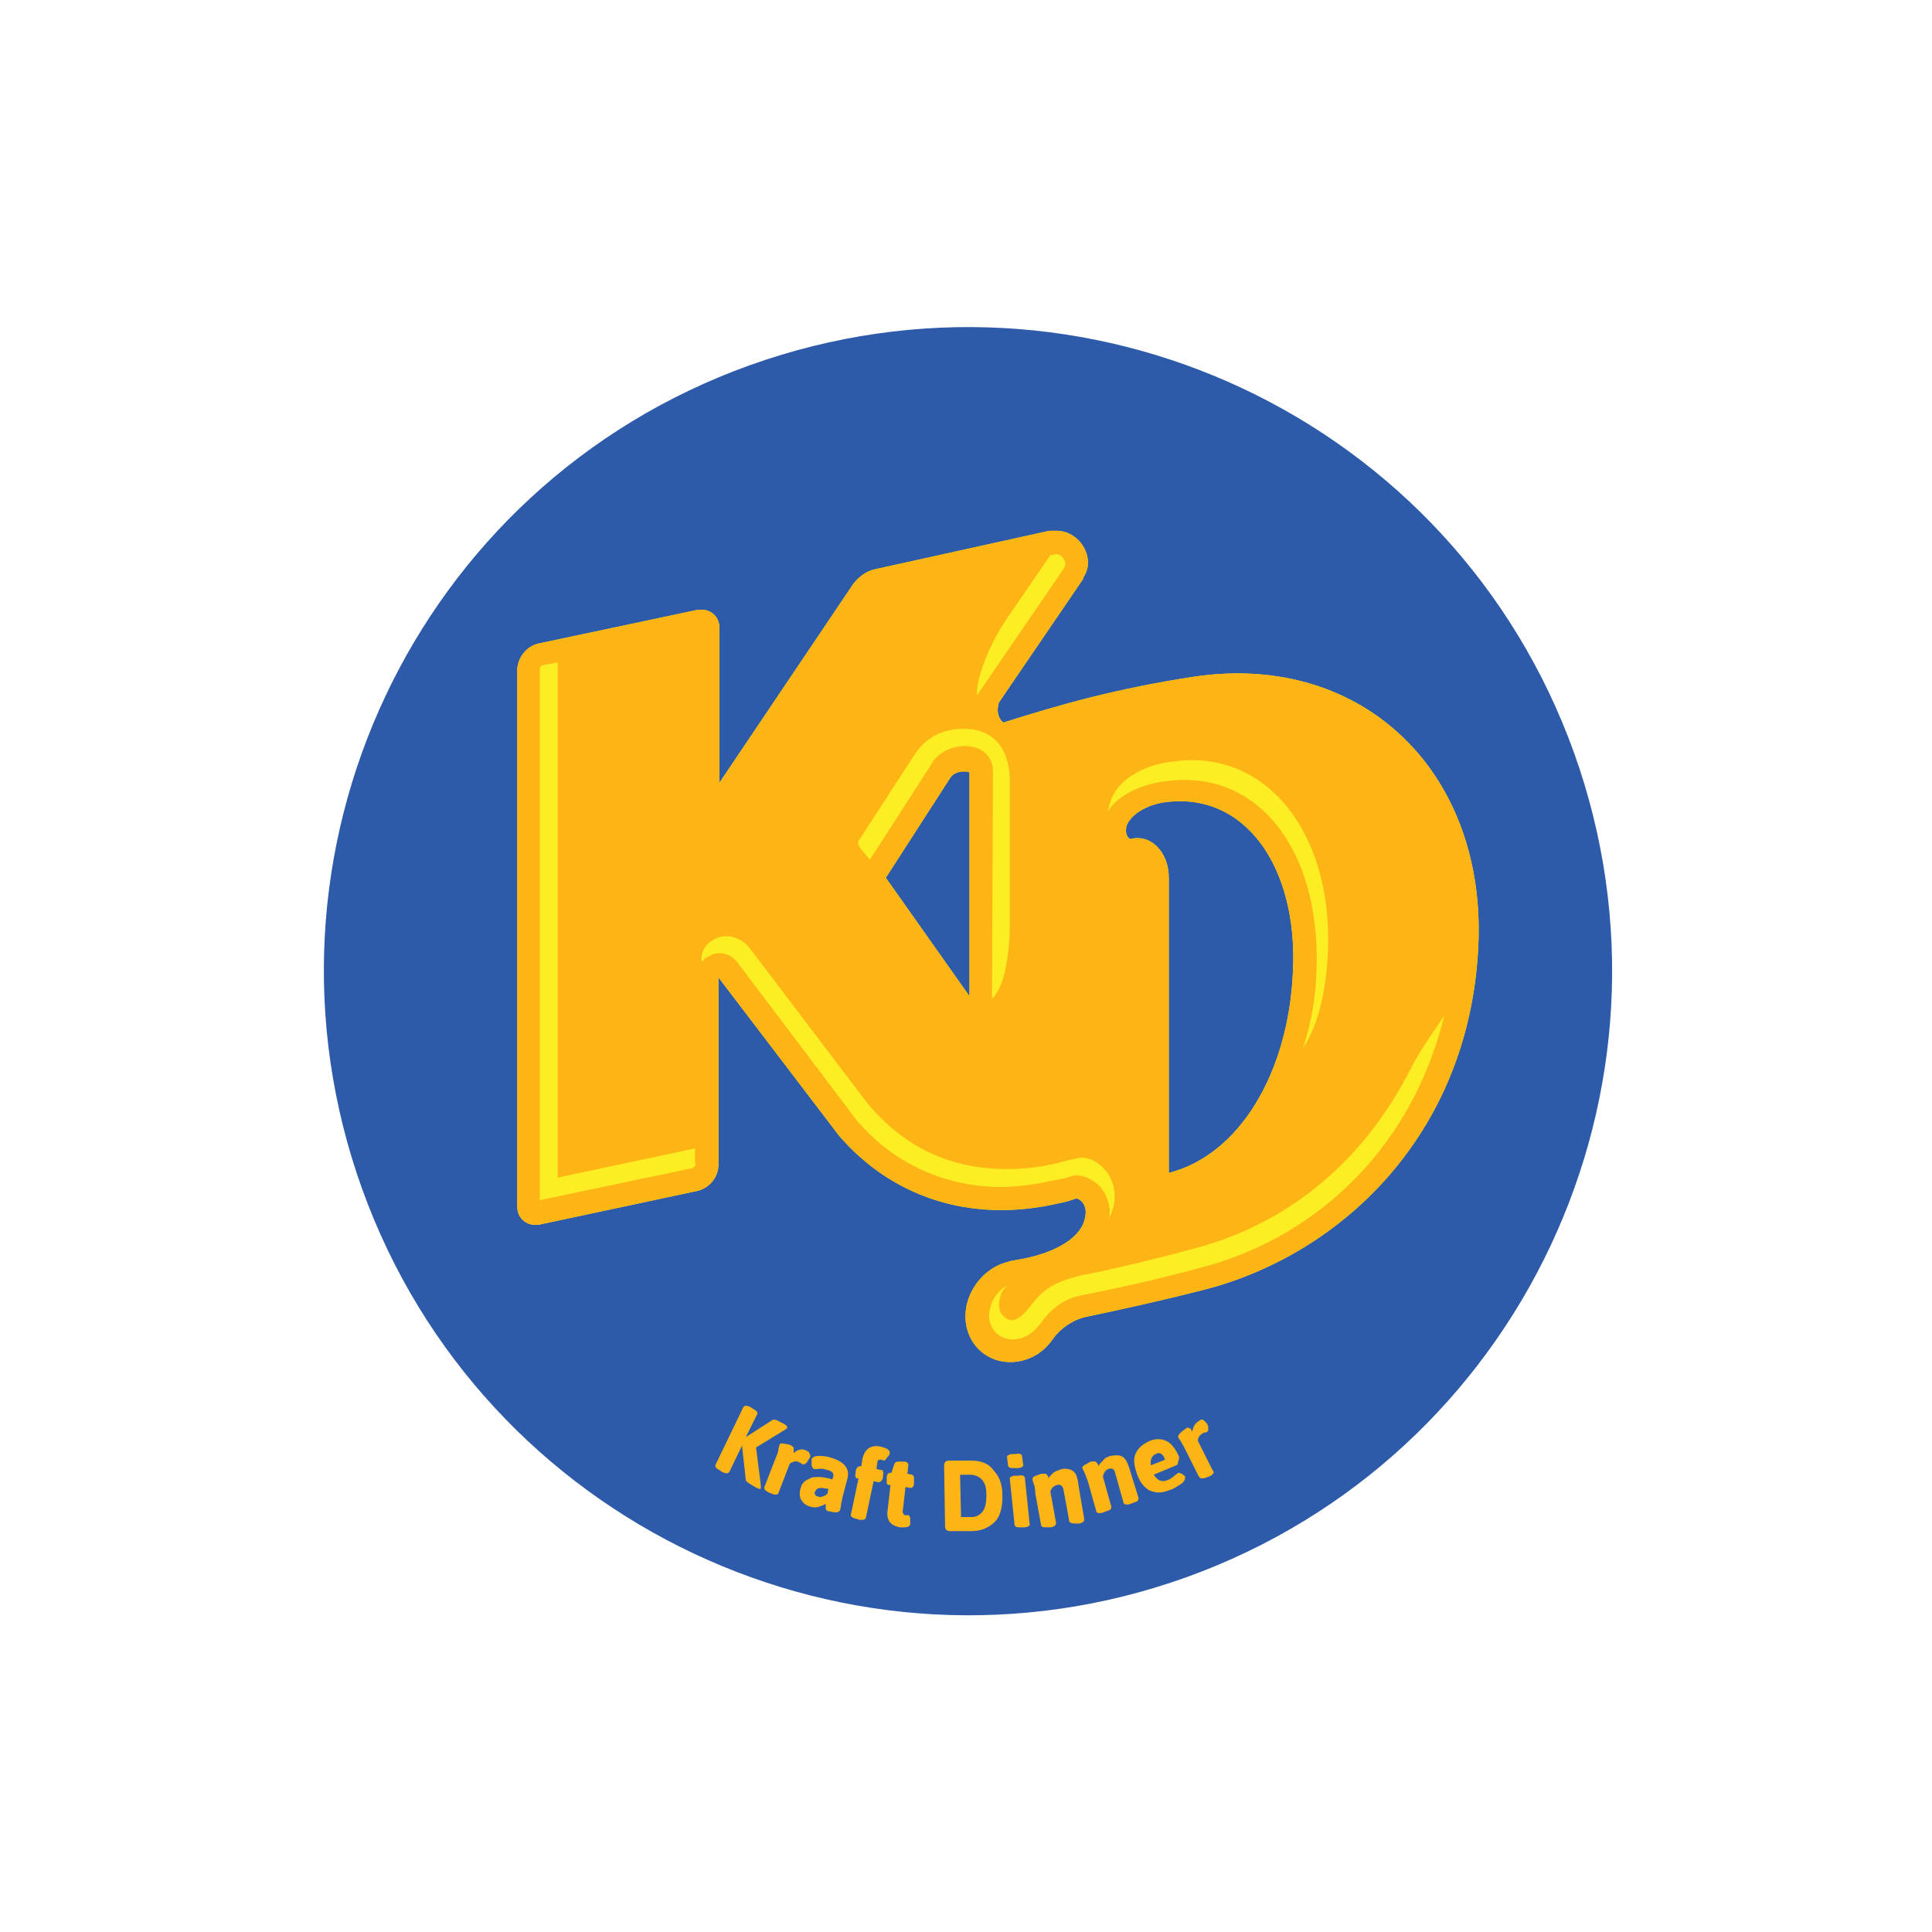 <?xml version="1.0" encoding="UTF-8"?> <svg xmlns="http://www.w3.org/2000/svg" xmlns:xlink="http://www.w3.org/1999/xlink" version="1.1" id="Layer_1" x="0px" y="0px" viewBox="0 0 300 300" style="enable-background:new 0 0 300 300;" xml:space="preserve"> <style type="text/css"> .st0{fill:#2D5AA9;} .st1{fill:#FCEE23;} .st2{fill:#FDB515;} </style> <path class="st0" d="M116.38,56.73C64.4,75.41,37.54,132.64,56.23,184.61s76.06,78.98,128.03,60.29 c51.83-18.69,78.83-75.91,60.15-128.03C225.72,64.9,168.49,38.04,116.38,56.73z"></path> <g> <path class="st1" d="M185.58,105.05c-12.41,1.9-21.02,4.38-29.78,7.15c-0.58-0.44-0.88-1.17-0.88-2.04c0-0.29,0.15-0.73,0.15-1.02 l13.14-19.27c0,0,0,0,0-0.15c0.44-0.73,0.73-1.46,0.73-2.34c0-2.48-2.04-4.82-4.67-4.96c-0.44,0-0.88,0-1.17,0h-0.15l-27.15,5.99 c-1.31,0.29-2.48,1.17-3.36,2.34l-20.73,30.8V97.46c0-1.46-1.02-2.63-2.48-2.77c-0.29,0-0.58,0-0.88,0l-24.82,5.26 c-1.75,0.44-3.07,2.04-3.21,3.94v83.51c0,1.46,1.02,2.63,2.48,2.77c0.29,0,0.58,0,0.88,0l24.67-5.26c1.75-0.44,3.21-2.04,3.21-4.09 v-29.05l18.69,24.53c7.88,9.2,20,13.87,34.31,10.51c0.88-0.15,1.75-0.44,2.63-0.73c1.17,0.44,1.61,1.61,1.31,2.92 c-0.44,2.92-4.23,5.69-11.1,6.72c-0.15,0-0.29,0-0.58,0.15c-4.23,0.88-7.3,5.11-6.86,9.34s4.23,7.01,8.47,6.13 c2.19-0.44,3.94-1.75,5.11-3.5c1.17-1.61,3.07-2.92,5.11-3.36c6.28-1.31,12.7-2.77,18.39-4.23c21.46-5.55,40.88-24.23,42.48-52.7 C231.12,120.23,211.85,101.25,185.58,105.05z M181.49,136.29c0-4.09-2.92-6.86-5.99-5.99c-0.73-0.44-0.73-1.31-0.58-2.04 c0.44-1.31,2.34-3.07,5.69-3.65c12.7-1.9,21.02,10.07,20.15,26.42c-0.73,15.62-8.32,28.32-19.27,31.1v-44.82 C181.49,137.02,181.49,136.73,181.49,136.29z M150.54,119.94v34.75l-12.99-18.39l10.07-15.62c0.44-0.58,1.17-0.88,2.04-0.88 C149.95,119.79,150.25,119.79,150.54,119.94z"></path> </g> <g> <g id="Kraft_Dinner_-_June_18_x2F_15_3_"> <g id="XMLID_24_"> <path class="st2" d="M117.4,224.76l4.53-2.77c0.15-0.15,0.29-0.15,0.29-0.29c0.15-0.15-0.15-0.44-0.73-0.73l-0.58-0.29 c-0.44-0.29-0.88-0.29-1.02-0.15l-4.09,2.63l1.75-3.5c0.15-0.15,0-0.29,0-0.44c-0.15-0.15-0.29-0.29-0.58-0.44l-0.44-0.29 c-0.58-0.29-1.02-0.29-1.17,0.15l-4.23,8.76c-0.15,0.29,0,0.58,0.58,0.88l0.44,0.29c0.58,0.29,1.02,0.29,1.17-0.15l1.9-3.94 l0.58,5.26c0,0.29,0.29,0.44,0.73,0.73l0.73,0.44c0.29,0.15,0.58,0.29,0.73,0.29s0.15,0,0.15-0.15s0-0.29,0-0.44L117.4,224.76z"></path> </g> <g id="XMLID_23_"> <path class="st2" d="M124.41,227.24c0.15,0.15,0.29,0.15,0.29,0.15c0.15,0,0.29,0,0.58-0.29c0.15-0.29,0.29-0.44,0.44-0.73 c0.15-0.15,0.15-0.44,0-0.58c0-0.29-0.29-0.44-0.58-0.58c-0.58-0.29-1.31-0.15-1.9,0.44c0,0,0,0,0-0.15s0-0.29,0-0.29 s0-0.15,0-0.29c0-0.15,0-0.15-0.15-0.29c0,0-0.15-0.15-0.44-0.29c-0.15,0-0.44-0.15-0.88-0.15c-0.44-0.15-0.73,0-0.73,0.15 c0,0,0,0.15-0.15,0.58c0,0.29-0.15,0.88-0.44,1.46l-1.75,4.53c-0.15,0.29,0.15,0.58,0.73,0.88l0.44,0.15 c0.29,0.15,0.44,0.15,0.58,0.15c0.29,0,0.44-0.15,0.44-0.29l1.75-4.53c0.44-0.29,0.88-0.44,1.31-0.29 C124.11,227.1,124.26,227.1,124.41,227.24z"></path> </g> <g id="XMLID_22_"> <path class="st2" d="M129.08,226.37c-0.73-0.29-1.46-0.29-2.04-0.29s-1.02,0.29-1.02,0.58c0,0.15,0,0.44,0,0.88 c0.15,0.44,0.29,0.58,0.44,0.58c0,0,0.15,0,0.44,0c0.58-0.15,1.17,0,1.61,0.15c0.73,0.15,1.02,0.58,0.88,1.02l-0.15,0.44 c-1.31-0.44-2.48-0.44-3.21-0.29c-0.29,0.15-0.58,0.29-0.88,0.44c-0.29,0.15-0.44,0.44-0.58,0.58c-0.15,0.15-0.15,0.44-0.29,0.73 c-0.15,0.58-0.15,1.31,0.15,1.75c0.29,0.44,0.73,0.88,1.46,1.02c0.44,0.15,0.88,0.15,1.31,0c0.44-0.15,0.73-0.29,1.02-0.44 c0,0,0,0,0,0.15s0,0.29,0,0.29s0,0.15,0,0.29c0,0.15,0,0.15,0.15,0.29c0,0,0.15,0.15,0.44,0.15c0.15,0,0.58,0.15,0.88,0.15 c0.15,0,0.15,0,0.15,0c0.29,0,0.44-0.15,0.58-0.29l0.15-0.58c0-0.44,0.15-0.88,0.29-1.61l0.73-2.77 C132,228.12,131.12,226.95,129.08,226.37z M128.64,231.18l-0.15,0.73c-0.15,0.15-0.44,0.44-0.73,0.44 c-0.29,0.15-0.58,0.15-0.73,0c-0.29,0-0.44-0.15-0.44-0.29c-0.15-0.15-0.15-0.29,0-0.44c0.15-0.44,0.44-0.58,1.02-0.58 C127.76,231.04,128.2,231.18,128.64,231.18z"></path> </g> <g id="XMLID_21_"> <path class="st2" d="M138.13,225.78c0.15-0.58-0.29-0.88-1.46-1.17c-1.46-0.29-2.48,0.44-2.77,2.04l-0.15,1.02h-0.15 c-0.29,0-0.58,0.15-0.73,0.73v0.29c-0.15,0.58,0,0.88,0.29,0.88h0.15l-1.17,5.55c-0.15,0.29,0.15,0.58,0.88,0.73l0.44,0.15 c0.15,0,0.29,0,0.44,0c0.29,0,0.58-0.15,0.58-0.44l1.17-5.55l0.73,0.15c0.29,0,0.58-0.15,0.73-0.73v-0.29 c0.15-0.58,0-0.88-0.29-0.88l-0.73-0.15l0.15-1.02c0-0.29,0.15-0.44,0.44-0.44h0.15l0.44,0.15c0.15,0,0.29-0.15,0.44-0.44 C137.98,226.07,138.13,225.93,138.13,225.78z"></path> </g> <g id="XMLID_20_"> <path class="st2" d="M141.63,228.99l-0.73-0.15l0.15-1.31c0-0.29-0.15-0.58-0.73-0.58h-0.44c-0.58,0-0.88,0-1.02,0.44l-0.44,1.31 h-0.15c-0.29,0-0.58,0.15-0.58,0.73v0.29c0,0.29,0,0.44,0,0.58c0,0.15,0.15,0.29,0.44,0.29h0.15l-0.44,3.8 c-0.15,0.88,0,1.46,0.29,1.9s0.88,0.73,1.61,0.88c0.15,0,0.44,0,0.58,0c0.58,0,1.02-0.15,1.02-0.58c0-0.15,0-0.29,0-0.73 c0-0.29-0.15-0.58-0.29-0.58h-0.44c-0.29,0-0.44-0.29-0.44-0.58l0.44-3.8l0.73,0.15c0.29,0,0.58-0.15,0.58-0.73v-0.29 c0-0.29,0-0.44,0-0.58C141.92,229.14,141.78,229.14,141.63,228.99z"></path> </g> <g id="XMLID_19_"> <path class="st2" d="M150.83,226.8C150.83,226.8,150.68,226.8,150.83,226.8h-3.5c-0.44,0-0.73,0.29-0.73,0.73l0.15,9.49 c0,0.44,0.29,0.73,0.73,0.73h3.36c1.61,0,2.77-0.58,3.65-1.46c0.88-0.88,1.17-2.34,1.17-3.94c0-1.75-0.44-3.07-1.31-3.94 C153.6,227.24,152.29,226.8,150.83,226.8z M153.17,232.21c0,1.02-0.15,1.9-0.58,2.48c-0.44,0.58-1.02,0.88-1.75,0.88h-1.61 l-0.15-6.57h1.61l0,0c0.73,0,1.31,0.29,1.75,0.73C153.02,230.31,153.17,231.18,153.17,232.21z"></path> </g> <g id="XMLID_18_"> <path class="st2" d="M158.13,229.14h-0.44c-0.58,0-1.02,0.29-0.88,0.58l0.73,7.01c0,0.29,0.29,0.44,0.73,0.44 c0.15,0,0.15,0,0.29,0H159c0.58,0,1.02-0.29,0.88-0.58l-0.73-7.01C159.15,229.14,158.71,228.99,158.13,229.14z"></path> </g> <g id="XMLID_17_"> <path class="st2" d="M157.55,227.97h0.44c0.58,0,1.02-0.29,0.88-0.58l-0.15-1.17c0-0.44-0.44-0.58-1.02-0.44h-0.44 c-0.58,0-1.02,0.29-0.88,0.58l0.15,1.17c0,0.29,0.29,0.44,0.73,0.44C157.4,227.97,157.4,227.97,157.55,227.97z"></path> </g> <g id="XMLID_16_"> <path class="st2" d="M166.6,228.41c-0.44-0.29-1.02-0.44-1.75-0.29c-0.44,0.15-0.88,0.29-1.31,0.58 c-0.29,0.29-0.58,0.58-0.73,0.88c0,0,0,0,0-0.15s-0.15-0.29-0.15-0.29s0-0.15-0.15-0.15c0-0.15-0.15-0.15-0.29-0.15 c-0.15,0-0.29,0-0.44,0s-0.44,0.15-0.88,0.29c-0.44,0.15-0.58,0.29-0.58,0.58c0,0,0,0.15,0.15,0.58 c0.15,0.29,0.29,0.88,0.29,1.61l0.88,4.82c0,0.29,0.29,0.44,0.58,0.44c0.15,0,0.29,0,0.44,0h0.44c0.29,0,0.58-0.15,0.73-0.29 c0.15-0.15,0.15-0.29,0.15-0.44l-0.88-4.82c0.15-0.58,0.58-0.88,1.02-1.02c0.58-0.15,0.88,0.15,1.02,0.73l0.88,4.82 c0,0.29,0.44,0.44,1.02,0.44h0.44c0.29,0,0.58-0.15,0.73-0.29c0.15-0.15,0.15-0.29,0.15-0.44l-0.88-5.11 C167.33,229.29,167.03,228.7,166.6,228.41z"></path> </g> <g id="XMLID_15_"> <path class="st2" d="M175.36,227.97c-0.29-0.88-0.58-1.46-1.02-1.75s-1.02-0.29-1.9-0.15c-0.44,0.15-0.88,0.29-1.17,0.73 c-0.29,0.29-0.58,0.58-0.73,0.88c0,0,0,0,0-0.15s-0.15-0.15-0.15-0.29l-0.15-0.15c0-0.15-0.15-0.15-0.29-0.15 c-0.15,0-0.29,0-0.44,0c-0.15,0-0.44,0.15-0.88,0.44c-0.44,0.15-0.58,0.44-0.58,0.58c0,0,0.15,0.29,0.29,0.58 c0.15,0.29,0.29,0.73,0.58,1.46l1.31,4.67c0,0.15,0.15,0.29,0.58,0.29c0.15,0,0.29,0,0.58-0.15l0.44-0.15 c0.29-0.15,0.58-0.15,0.58-0.29c0.15-0.15,0.15-0.29,0.15-0.44l-1.31-4.67c0.15-0.58,0.44-1.02,0.88-1.17 c0.58-0.15,0.88,0,1.02,0.58l1.31,4.67c0,0.15,0.15,0.29,0.58,0.29c0.15,0,0.29,0,0.58-0.15l0.44-0.15 c0.29-0.15,0.58-0.15,0.58-0.29c0.15-0.15,0.15-0.29,0.15-0.44L175.36,227.97z"></path> </g> <g id="XMLID_14_"> <path class="st2" d="M183.68,228.99c-0.29-0.29-0.58-0.29-0.73-0.29c0,0,0,0-0.58,0.44c-0.29,0.29-0.73,0.58-1.17,0.73 s-0.73,0.15-1.17,0c-0.29-0.15-0.58-0.44-0.88-0.88l3.5-1.46c0.15,0,0.29-0.29,0.29-0.58c0.15-0.29,0.15-0.58,0.15-0.73 c-0.44-1.02-1.02-1.9-1.75-2.34s-1.75-0.58-2.77-0.15c-1.02,0.44-1.75,1.02-2.19,1.9c-0.44,0.88-0.29,1.9,0.15,3.21 c0.44,1.31,1.17,2.19,2.04,2.63c0.44,0.15,0.88,0.29,1.31,0.29c0.58,0,1.17-0.15,1.9-0.44c0.58-0.15,1.02-0.58,1.61-0.88 c0.58-0.44,0.73-0.88,0.58-1.17C184.26,229.43,183.97,229.14,183.68,228.99z M179.44,225.78c0.15,0,0.29-0.15,0.44-0.15 c0.15,0,0.29,0,0.44,0.15c0.29,0.15,0.44,0.44,0.58,0.88l-2.19,0.88C178.57,226.66,178.86,226.07,179.44,225.78z"></path> </g> <g id="XMLID_13_"> <path class="st2" d="M188.2,228.12l-2.19-4.38c0-0.58,0.29-0.88,0.73-1.17c0.15,0,0.15-0.15,0.44-0.15c0.15,0,0.29,0,0.29-0.15 c0.15,0,0.15-0.29,0.15-0.58s-0.15-0.58-0.29-0.73c-0.15-0.15-0.29-0.29-0.44-0.44s-0.44-0.15-0.73,0.15 c-0.58,0.29-0.88,0.88-1.02,1.61l0,0c-0.15-0.15-0.15-0.15-0.15-0.29l-0.15-0.15c-0.15,0-0.15-0.15-0.29-0.15 c-0.15,0-0.29,0-0.44,0.15s-0.44,0.29-0.73,0.58s-0.44,0.44-0.44,0.73c0,0,0,0.15,0.29,0.44c0.15,0.29,0.44,0.73,0.73,1.31 l2.19,4.38c0.15,0.15,0.29,0.29,0.44,0.29c0.15,0,0.44,0,0.73-0.15l0.44-0.15c0.44-0.15,0.58-0.44,0.73-0.58 C188.35,228.41,188.35,228.26,188.2,228.12z"></path> </g> </g> <g> <path class="st2" d="M185.58,105.05c-12.41,1.9-21.02,4.38-29.78,7.15c-0.58-0.44-0.88-1.17-0.88-2.04c0-0.29,0.15-0.73,0.15-1.02 l13.14-19.27c0,0,0,0,0-0.15c0.44-0.73,0.73-1.46,0.73-2.34c0-2.48-2.04-4.82-4.67-4.96c-0.44,0-0.88,0-1.17,0h-0.15l-27.15,5.99 c-1.31,0.29-2.48,1.17-3.36,2.34l-20.73,30.8V97.46c0-1.46-1.02-2.63-2.48-2.77c-0.29,0-0.58,0-0.88,0l-24.82,5.26 c-1.75,0.44-3.07,2.04-3.21,3.94v83.51c0,1.46,1.02,2.63,2.48,2.77c0.29,0,0.58,0,0.88,0l24.67-5.26 c1.75-0.44,3.21-2.04,3.21-4.09v-29.05l18.69,24.53c7.88,9.2,20,13.87,34.31,10.51c0.88-0.15,1.75-0.44,2.63-0.73 c1.17,0.44,1.61,1.61,1.31,2.92c-0.44,2.92-4.23,5.69-11.1,6.72c-0.15,0-0.29,0-0.58,0.15c-4.23,0.88-7.3,5.11-6.86,9.34 s4.23,7.01,8.47,6.13c2.19-0.44,3.94-1.75,5.11-3.5c1.17-1.61,3.07-2.92,5.11-3.36c6.28-1.31,12.7-2.77,18.39-4.23 c21.46-5.55,40.88-24.23,42.48-52.7C231.12,120.23,211.85,101.25,185.58,105.05z M108.05,180.67c0,0.29-0.29,0.58-0.58,0.73 l-23.65,4.96v-82.48c0-0.29,0.29-0.58,0.44-0.58l2.34-0.44v80l21.31-4.53v2.34L108.05,180.67L108.05,180.67z M172.44,124.46 c0.73-2.63,4.09-5.4,9.05-6.13c1.17-0.15,2.34-0.29,3.36-0.29c13.14-0.15,22.34,12.7,21.31,30.51c-0.29,4.96-1.31,10.37-3.8,14.16 c1.17-3.65,1.9-7.45,2.04-11.39c0.88-17.66-7.59-30.37-20.73-30.22c-1.17,0-2.19,0.15-3.36,0.29c-4.09,0.73-7.01,2.48-8.32,4.67 C172.14,125.49,172.29,124.9,172.44,124.46z M181.49,136.29c0-4.09-2.92-6.86-5.99-5.99c-0.73-0.44-0.73-1.31-0.58-2.04 c0.44-1.31,2.34-3.07,5.69-3.65c12.7-1.9,21.02,10.07,20.15,26.42c-0.73,15.62-8.32,28.32-19.27,31.1v-44.82 C181.49,137.02,181.49,136.73,181.49,136.29z M156.38,96l6.72-9.78c0,0,0.29,0,0.73-0.15c0.88-0.15,1.61,0.88,1.61,1.46 c0,0.15,0,0.29-0.15,0.44c0,0,0,0,0,0.15l-13.58,19.85l0,0C151.56,105.63,153.31,100.52,156.38,96z M133.31,130.6l8.61-13.29 c1.17-1.75,3.5-4.53,8.76-4.09c2.92,0.29,6.13,2.19,6.13,8.32v22.63c-0.29,8.76-2.34,10.37-2.77,10.95l0.15-35.48 c0-1.46-0.88-2.77-2.19-3.36c-0.73-0.29-1.46-0.44-2.19-0.44c-1.75,0-3.5,0.73-4.67,2.04c-0.15,0.15-0.29,0.29-0.29,0.44 l-9.78,15.18C134.77,132.93,132.87,131.33,133.31,130.6z M150.54,119.94v34.75l-12.99-18.39l10.07-15.62 c0.44-0.58,1.17-0.88,2.04-0.88C149.95,119.79,150.25,119.79,150.54,119.94z M166.16,182.71c-0.88,0.29-1.75,0.44-2.48,0.58 c-2.77,0.58-5.55,1.02-8.18,1.02c-8.76,0-16.79-3.65-22.48-10.37l-18.54-24.53c-0.88-1.17-2.48-1.75-3.94-1.17 c-0.58,0.29-1.17,0.58-1.61,1.17v-0.58c0-1.46,1.02-2.63,2.48-3.21c1.9-0.73,4.09,0.29,5.11,1.75l18.39,24.23 c5.69,6.57,12.56,9.93,21.46,9.93c2.63,0,5.4-0.29,8.18-1.02c0.73-0.15,1.46-0.44,2.48-0.58c0.88-0.29,1.61-0.15,2.48,0.15 c2.48,1.17,3.94,3.8,3.5,6.72c-0.15,0.88-0.44,1.61-0.73,2.34c0.29-2.77-1.02-5.26-3.5-6.28 C167.76,182.42,166.89,182.42,166.16,182.71z M186.31,196.88c-5.99,1.61-12.26,3.07-18.25,4.23l0,0 c-3.94,0.73-5.69,3.36-6.72,4.67c-1.02,1.31-2.63,2.34-4.38,2.19s-3.07-1.31-3.36-3.21c-0.15-2.04,1.02-4.23,2.77-5.11 c-0.58,0.58-1.02,1.17-1.17,2.19c-0.29,1.46,0.29,2.63,1.46,3.07c1.75,0.58,3.36-2.34,4.38-3.36c1.17-1.17,2.63-2.77,8.32-3.8 c4.38-0.88,10.95-2.48,15.77-3.8c13.72-3.5,26.13-12.56,34.02-28.18c1.31-2.63,3.94-6.28,5.11-8.03 C218.86,179.65,202.95,192.64,186.31,196.88z"></path> </g> </g> </svg> 